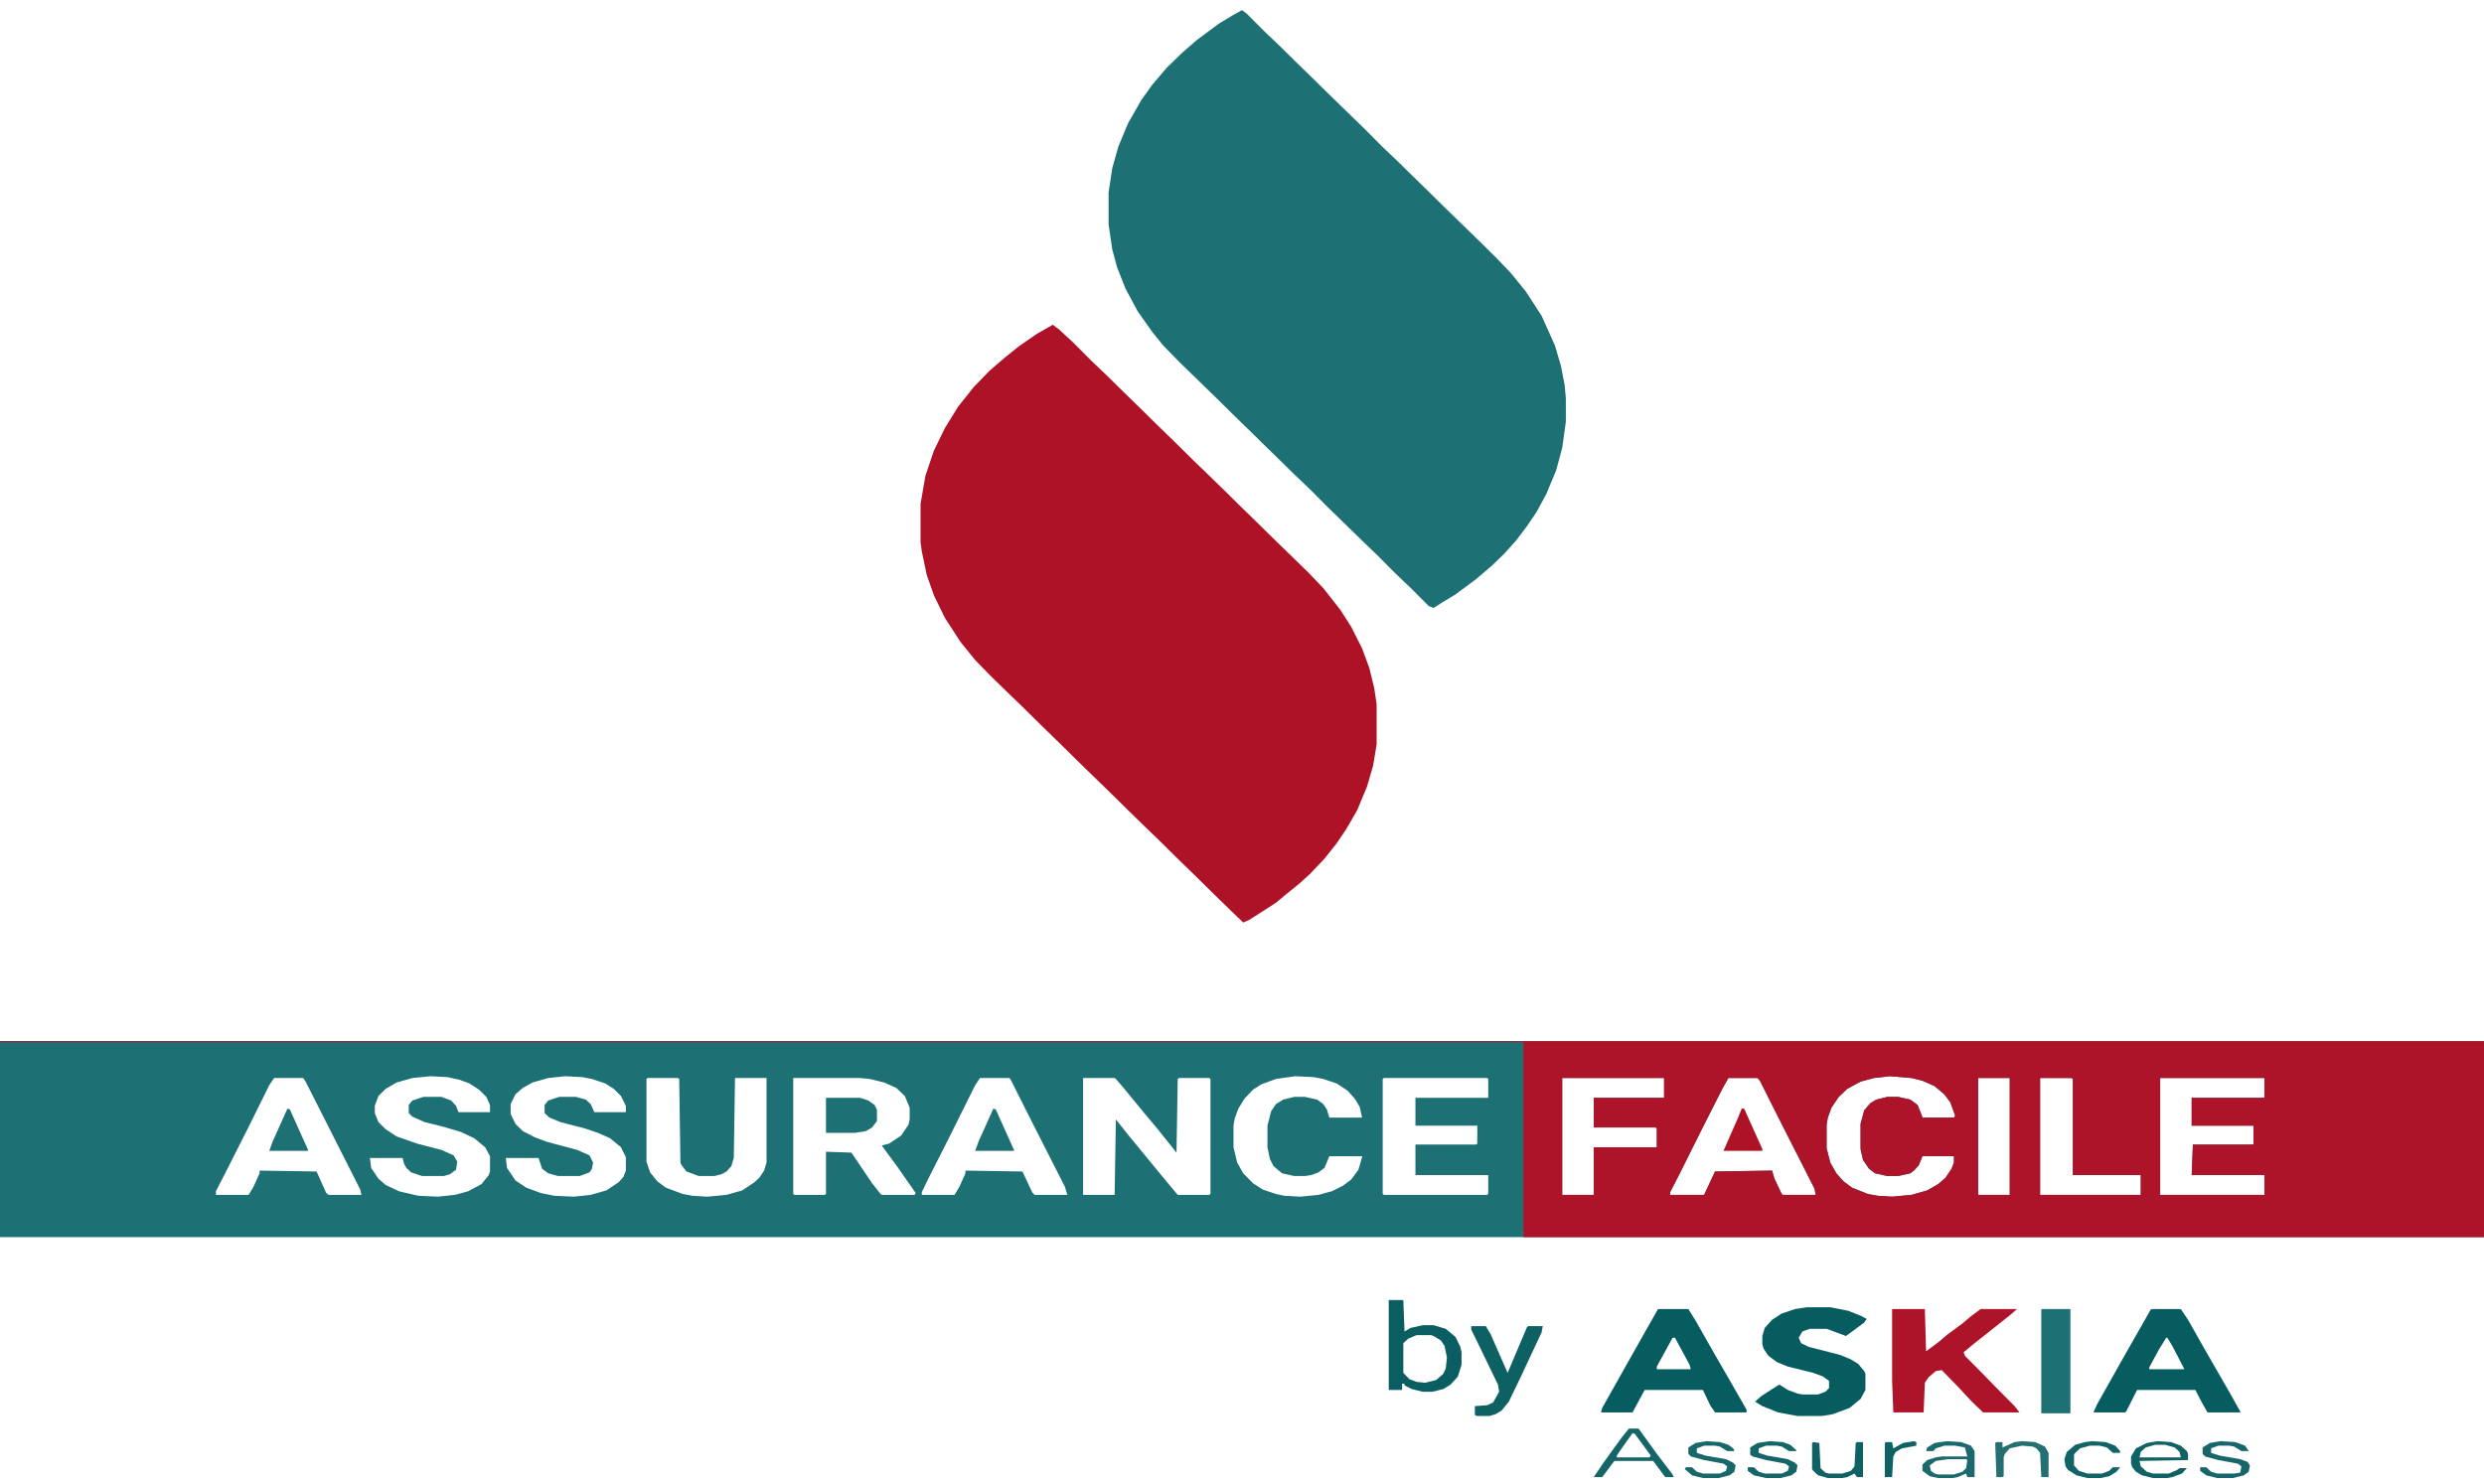 <svg width="174" height="104" viewBox="0 0 174 104" fill="none" xmlns="http://www.w3.org/2000/svg">
<g clip-path="url(#clip0_138_3353)">
<path d="M0 72.954H174V86.684H0V72.954ZM30.161 75.41L28.887 75.536L27.782 75.851L27.018 76.292L26.508 76.796L26.253 77.489V77.992L26.508 78.622L27.018 79.126L27.782 79.63L29.227 80.134L30.926 80.575L31.775 80.953L32.03 81.394L31.945 81.96L31.52 82.275L31.096 82.401H29.566L28.802 82.149L28.462 81.834L28.292 81.519L28.207 81.142H25.913L25.998 81.834L26.508 82.59L27.018 83.031L27.952 83.472L29.311 83.787L30.671 83.85L31.86 83.724L32.795 83.472L33.73 82.968L34.239 82.338L34.324 82.086V81.016L33.984 80.386L33.22 79.756L32.285 79.315L31.011 78.937L29.736 78.622L28.887 78.244L28.632 77.992V77.425L28.887 77.111L29.651 76.859H30.926L31.605 77.111L31.945 77.489L32.115 77.929H34.324V77.425L34.069 76.859L33.56 76.355L32.88 75.914L32.2 75.662L31.351 75.473L30.161 75.41ZM39.592 75.41L38.402 75.536L37.298 75.851L36.618 76.229L36.108 76.67L35.769 77.362V78.055L36.108 78.748L36.618 79.252L37.468 79.693L38.317 80.008L40.441 80.575L41.291 80.953L41.546 81.457L41.461 81.897L41.291 82.149L40.611 82.401H39.082L38.402 82.212L37.977 81.897L37.723 81.142H35.429L35.514 81.834L36.108 82.716L36.873 83.22L37.893 83.598L38.827 83.787L40.187 83.85L41.376 83.724L42.48 83.409L43.33 82.842L43.67 82.464L43.84 82.023V81.079L43.5 80.386L42.735 79.756L41.886 79.378L40.951 79.063L39.252 78.622L38.487 78.307L38.148 77.992V77.425L38.402 77.111L39.167 76.859H40.356L41.036 77.048L41.376 77.362L41.631 77.929H43.84V77.489L43.5 76.796L42.99 76.292L42.395 75.914L41.461 75.599L40.781 75.473L39.592 75.41ZM90.738 75.41L89.379 75.599L88.359 75.977L87.765 76.355L87.17 76.985L86.745 77.677L86.49 78.37L86.405 78.874V80.386L86.66 81.457L87.085 82.212L87.765 82.905L88.444 83.346L89.379 83.661L89.974 83.787L91.078 83.85L92.353 83.724L93.287 83.472L94.052 83.094L94.647 82.653L95.156 81.96L95.411 81.079V81.016H93.117L92.777 81.834L92.353 82.149L91.843 82.338L91.418 82.401H90.653L89.804 82.212L89.209 81.708L88.954 81.205L88.784 80.386V78.874L89.039 77.866L89.379 77.362L89.889 77.048L90.653 76.859H91.418L92.268 77.048L92.692 77.362L92.947 77.74L93.117 78.307H95.411L95.241 77.552L94.901 76.985L94.392 76.418L93.627 75.914L92.692 75.599L92.013 75.473L90.738 75.41ZM132.369 75.41L131.265 75.536L130.33 75.788L129.396 76.292L128.801 76.859L128.291 77.614L128.036 78.307L127.951 78.811V80.449L128.206 81.457L128.631 82.212L129.141 82.779L129.735 83.22L130.84 83.661L131.52 83.787L132.539 83.85L133.898 83.724L135.003 83.409L135.768 82.968L136.277 82.527L136.702 81.897L136.872 81.457V81.016H134.663L134.408 81.645L134.068 82.023L133.813 82.212L132.964 82.401H132.199L131.35 82.212L130.925 81.897L130.5 81.267L130.33 80.512V78.748L130.585 77.803L131.01 77.299L131.435 77.048L132.199 76.859H132.964L133.813 77.048L134.323 77.425L134.578 78.055L134.663 78.307H136.872L136.957 78.181L136.617 77.237L136.192 76.67L135.513 76.103L134.663 75.725L133.898 75.536L132.369 75.41ZM19.201 75.536L18.861 76.04L17.332 79.126L15.803 82.149L15.123 83.472V83.724H17.417L17.757 83.157L18.182 82.212V82.023L22.175 82.086L22.855 83.598L23.024 83.724H25.318L25.233 83.346L21.41 75.788L21.24 75.536H19.201ZM45.369 75.536L45.284 75.599V81.394L45.539 82.149L46.049 82.779L46.644 83.22L47.833 83.661L48.513 83.787L49.532 83.85L50.892 83.724L51.996 83.409L52.846 82.842L53.185 82.527L53.525 82.023L53.695 81.457V75.536H51.486L51.401 81.142L51.231 81.708L50.892 82.086L50.552 82.275L50.042 82.401H48.938L48.088 82.086L47.748 81.645L47.663 81.457L47.578 75.599L47.493 75.536H45.369ZM55.565 75.536V83.661L55.649 83.724H57.773L57.858 83.661V80.701L59.643 80.764L61.087 82.905L61.682 83.661L61.767 83.724H64.061L64.145 83.598L62.871 81.771L61.852 80.386L61.767 80.26L62.276 80.134L63.126 79.567L63.636 78.811L63.721 78.433V77.614L63.381 76.796L62.786 76.229L61.937 75.851L60.917 75.599L60.237 75.536H55.565ZM68.648 75.536L68.309 76.04L66.524 79.63L64.995 82.653L64.57 83.535V83.724H66.864L67.204 83.157L67.629 82.212V82.023L71.622 82.086L72.302 83.535L72.472 83.724H74.766L74.596 83.157L72.387 78.811L70.772 75.599L70.688 75.536H68.648ZM75.87 75.536V83.724H78.079L78.164 78.433L79.014 79.504L81.393 82.401L82.497 83.724H84.706L84.791 83.661V75.599L84.706 75.536H82.582L82.497 75.599L82.412 80.764L81.053 79.063L80.203 78.055L78.759 76.292L78.164 75.599L78.079 75.536H75.87ZM96.94 75.536L96.856 75.599V83.661L96.94 83.724H104.162L104.247 83.661V82.338H99.149V80.197H103.397L103.482 80.134V78.874H99.149V76.922H104.247V75.599L104.162 75.536H96.94ZM109.43 75.536V83.724H111.639V80.386H116.057V79.063L115.972 79H111.639V76.922H116.566V75.536H109.43ZM121.069 75.536L120.645 76.292L119.115 79.315L117.671 82.212L116.991 83.535V83.724H119.37L120.135 82.086L124.128 82.023L124.298 82.59L124.808 83.661L124.893 83.724H127.187L127.102 83.283L124.893 78.937L123.278 75.725L123.108 75.536H121.069ZM138.571 75.536V83.724H140.78V75.536H138.571ZM142.904 75.536V83.724H149.956V82.338H145.198V75.599L145.113 75.536H142.904ZM151.315 75.536V83.724H158.622V82.338H153.524L153.609 80.197H157.857V78.874H153.524V76.922H158.622V75.536H151.315Z" fill="#1D7073"/>
<path d="M87 0.711L87.34 0.963L88.529 2.16L89.719 3.293L90.738 4.301L92.098 5.624L92.862 6.38L95.581 9.025L96.77 10.222L97.96 11.355L98.725 12.111L100.084 13.434L101.104 14.441L103.822 17.087L104.842 18.095L105.861 19.165L106.881 20.425L107.985 22.126L108.92 24.204L109.345 25.653L109.6 26.975L109.685 27.92V29.558L109.43 31.384L109.005 32.959L108.325 34.596L107.646 35.856L106.966 36.864L106.201 37.872L105.352 38.816L104.502 39.635L103.397 40.58L101.953 41.651L101.019 42.218L100.424 42.596L100.084 42.469L98.894 41.273L97.705 40.139L96.516 38.942L95.666 38.124L92.947 35.478L91.758 34.282L90.568 33.148L89.804 32.392L88.444 31.069L87.68 30.314L86.32 28.991L85.301 27.983L82.582 25.338L81.478 24.204L80.713 23.259L79.693 21.811L78.844 20.236L78.249 18.724L77.909 17.465L77.654 15.701V13.497L77.909 11.796L78.334 10.284L79.014 8.647L79.948 7.009L80.713 5.939L81.732 4.742L82.837 3.671L83.856 2.789L85.386 1.656L86.32 1.089L87 0.711Z" fill="#1D7073"/>
<path d="M73.746 22.755L74.171 23.07L75.19 24.015L76.38 25.212L77.569 26.346L78.589 27.353L79.948 28.676L80.968 29.684L82.327 31.006L83.602 32.266L84.451 33.085L85.811 34.407L86.83 35.415L88.189 36.738L88.954 37.494L91.673 40.139L92.692 41.21L93.882 42.721L94.647 43.918L95.411 45.43L95.921 46.815L96.261 48.201L96.431 49.335V52.169L96.176 53.681L95.751 55.129L95.071 56.767L94.307 58.09L93.627 59.097L92.777 60.168L91.758 61.239L90.993 61.932L90.059 62.687L89.379 63.254L88.699 63.695L87.51 64.451L87.085 64.64L86.235 63.821L84.876 62.498L83.856 61.491L82.497 60.168L81.223 58.908L80.373 58.09L79.014 56.767L77.994 55.759L75.275 53.114L74.256 52.106L72.897 50.783L71.622 49.524L70.772 48.705L69.413 47.382L68.309 46.248L67.289 44.989L66.185 43.288L65.42 41.714L64.91 40.265L64.57 38.627L64.485 37.998V35.289L64.825 33.337L65.42 31.573L66.185 29.999L67.119 28.487L68.224 27.101L69.328 25.968L70.348 25.086L71.367 24.267L72.642 23.385L73.746 22.755Z" fill="#AE1227"/>
<path d="M0 72.954H174V86.684H106.711V73.017H0V72.954ZM132.369 75.41L131.265 75.536L130.33 75.788L129.396 76.292L128.801 76.859L128.291 77.614L128.036 78.307L127.951 78.811V80.449L128.206 81.457L128.631 82.212L129.141 82.779L129.735 83.22L130.84 83.661L131.52 83.787L132.539 83.85L133.898 83.724L135.003 83.409L135.768 82.968L136.277 82.527L136.702 81.897L136.872 81.457V81.016H134.663L134.408 81.645L134.068 82.023L133.813 82.212L132.964 82.401H132.199L131.35 82.212L130.925 81.897L130.5 81.267L130.33 80.512V78.748L130.585 77.803L131.01 77.299L131.435 77.048L132.199 76.859H132.964L133.813 77.048L134.323 77.425L134.578 78.055L134.663 78.307H136.872L136.957 78.181L136.617 77.237L136.192 76.67L135.513 76.103L134.663 75.725L133.898 75.536L132.369 75.41ZM109.43 75.536V83.724H111.639V80.386H116.057V79.063L115.972 79H111.639V76.922H116.566V75.536H109.43ZM121.069 75.536L120.645 76.292L119.115 79.315L117.671 82.212L116.991 83.535V83.724H119.37L120.135 82.086L124.128 82.023L124.298 82.59L124.808 83.661L124.893 83.724H127.187L127.102 83.283L124.893 78.937L123.278 75.725L123.108 75.536H121.069ZM138.571 75.536V83.724H140.78V75.536H138.571ZM142.904 75.536V83.724H149.956V82.338H145.198V75.599L145.113 75.536H142.904ZM151.315 75.536V83.724H158.622V82.338H153.524L153.609 80.197H157.857V78.874H153.524V76.922H158.622V75.536H151.315Z" fill="#AE1429"/>
<path d="M132.539 91.723H134.833L134.918 94.683L135.768 94.054L136.362 93.55L137.467 92.731L138.062 92.227L138.741 91.723H141.29L140.78 92.164L139.591 93.109L138.316 94.117L137.552 94.746L137.637 94.998L138.826 96.195L139.931 97.329L141.12 98.525L141.46 98.966H138.911L138.062 98.147L137.127 97.14L136.022 96.006L135.598 96.069L135.088 96.51L134.833 96.888L134.748 98.966H132.624L132.539 96.762V91.723Z" fill="#AE1429"/>
<path d="M150.721 91.723H152.76L153.27 92.479L154.374 94.431L156.328 97.833L156.923 98.903V98.966H154.629L154.204 98.21L153.779 97.392H149.701L148.937 98.903L148.852 98.966H146.643L146.897 98.4L148.597 95.376L150.211 92.542L150.636 91.786L150.721 91.723ZM151.74 93.739L151.23 94.557L150.551 95.817V95.943H153.015L152.165 94.305L151.825 93.739H151.74Z" fill="#075C5F"/>
<path d="M116.142 91.723H118.266L118.775 92.542L120.135 94.935L121.154 96.699L122.344 98.777V98.966H120.135L119.795 98.463L119.285 97.392H115.207L114.357 98.966H112.148L112.233 98.651L113.933 95.628L115.462 92.92L116.142 91.723ZM117.161 93.739L116.057 95.754V95.943H118.436L118.351 95.628L117.331 93.739H117.161Z" fill="#065C5F"/>
<path d="M126.592 91.597H128.206L129.48 91.849L130.415 92.227L130.755 92.416L130.585 92.668L129.311 93.613L127.951 93.109H126.762L126.252 93.298L125.997 93.739L126.167 94.117L126.677 94.368L128.886 94.935L129.65 95.25L130.16 95.565L130.585 96.069L130.67 96.258V97.392L130.33 98.022L129.565 98.651L128.376 99.092L127.611 99.218H125.912L124.553 98.966L123.448 98.525L122.938 98.21L123.363 97.833L124.043 97.392L124.638 97.014L125.232 97.392L125.912 97.644L126.252 97.707H127.356L127.866 97.518L128.121 97.266V96.762L127.696 96.447L127.017 96.195L125.232 95.754L124.468 95.439L123.873 94.998L123.533 94.494L123.448 94.18V93.613L123.618 93.046L124.128 92.479L124.808 92.038L125.742 91.723L126.592 91.597Z" fill="#075C5F"/>
<path d="M142.989 91.723H145.028V99.029H142.989V91.723Z" fill="#1D7073"/>
<path d="M97.28 91.093H98.3L98.385 93.298L98.81 93.046L99.659 92.857H100.424L101.273 93.109L101.953 93.676L102.293 94.368L102.378 94.746V95.628L102.123 96.447L101.613 97.014L101.104 97.329L100.339 97.518H99.659L98.894 97.329L98.385 97.077V96.951H98.215V97.392H97.28V91.093ZM99.234 93.55L98.64 93.802L98.3 94.117V96.195L98.725 96.636L99.234 96.825L99.829 96.888L100.594 96.699L101.104 96.258L101.273 95.88L101.358 95.124L101.188 94.305L100.934 93.928L100.424 93.613L100.254 93.55H99.234Z" fill="#0A5E61"/>
<path d="M103.058 92.92H104.077L104.417 93.487L105.606 96.195L106.966 92.983L107.051 92.92H108.07L107.985 93.361L106.541 96.447L105.691 98.211L105.182 98.84L104.757 99.092L104.332 99.218H103.482L103.312 99.155V98.525L104.162 98.463L104.587 98.274L105.012 97.518L104.927 97.014L103.312 93.676L103.058 93.172V92.92Z" fill="#0E6163"/>
<path d="M57.858 76.922H60.237L60.832 77.111L61.257 77.426L61.427 77.741V78.559L61.087 79L60.662 79.252L59.898 79.378H57.858V76.922Z" fill="#1D7073"/>
<path d="M114.103 100.1H114.782L116.057 101.864L117.161 103.312L117.246 103.501H116.651L115.802 102.368H113.083L112.233 103.501H111.639L112.318 102.493L113.593 100.73L114.103 100.1ZM114.357 100.415L113.508 101.612L113.253 101.99V102.116H115.547L115.632 101.99L114.527 100.478L114.357 100.415Z" fill="#156568"/>
<path d="M122.004 77.678H122.174L123.448 80.512V80.638H120.729L121.749 78.308L122.004 77.678Z" fill="#AE1227"/>
<path d="M69.583 77.678L69.753 77.741L71.027 80.575V80.638H68.309L68.564 79.945L69.583 77.678Z" fill="#1D7073"/>
<path d="M20.136 77.678L20.306 77.741L21.58 80.575V80.638H18.861L19.116 79.945L20.136 77.678Z" fill="#1D7073"/>
<path d="M136.362 100.982L137.382 101.045L138.062 101.297L138.316 101.675V103.501H137.807L137.722 103.249L137.127 103.501L136.787 103.564H135.768L135.173 103.438L134.663 103.06V102.62L135.003 102.305L135.598 102.116L136.022 102.053H137.807L137.637 101.423L136.957 101.297H136.192L135.598 101.486L135.428 101.675H134.918L135.003 101.423L135.513 101.108L136.362 100.982ZM136.447 102.242L135.598 102.368L135.173 102.683L135.258 103.06L135.513 103.249L135.768 103.312H136.872L137.467 103.123L137.722 102.871L137.807 102.305L137.722 102.242H136.447Z" fill="#1B696C"/>
<path d="M151.146 100.982L152.08 101.045L152.76 101.297L153.185 101.675L153.27 101.864V102.305L149.871 102.368L149.956 102.745L150.381 103.123L150.806 103.249H151.91L152.505 102.997L152.675 102.871H153.185L152.845 103.249L152.165 103.501L151.825 103.564H150.806L150.041 103.375L149.616 103.123L149.361 102.808L149.276 102.557V102.053L149.616 101.486L150.381 101.108L151.146 100.982ZM150.976 101.234L150.296 101.423L149.956 101.738L149.871 102.116H152.76L152.675 101.738L152.335 101.423L151.655 101.234H150.976Z" fill="#116265"/>
<path d="M127.017 101.045L127.441 101.108L127.526 102.871L127.866 103.186L128.121 103.249H129.056L129.65 103.06L129.905 102.745L129.99 101.108L130.075 101.045H130.5V103.501H130.075L129.905 103.249L129.396 103.501L129.056 103.564H128.036L127.356 103.375L127.017 103.06L126.932 102.934V101.108L127.017 101.045Z" fill="#0F6164"/>
<path d="M155.563 100.982L156.583 101.045L157.263 101.297L157.518 101.675H157.008L156.498 101.36L156.158 101.297H155.394L154.884 101.486V101.801L155.479 101.99L156.923 102.242L157.433 102.431L157.603 102.683L157.518 103.123L157.178 103.375L156.413 103.564H155.309L154.544 103.375L154.119 103.06V102.808H154.544L154.884 103.123L155.309 103.249H156.498L156.923 103.186L157.008 102.745L156.753 102.557L155.394 102.305L154.459 102.053L154.289 101.864V101.423L154.799 101.108L155.563 100.982Z" fill="#176669"/>
<path d="M141.63 100.982L142.564 101.045L143.244 101.36L143.499 101.801V103.501H142.989L142.904 101.801L142.649 101.486L142.395 101.36L141.63 101.297L140.78 101.486L140.44 101.864L140.355 102.116V103.438L140.271 103.501H139.846L139.761 101.108L139.846 101.045H140.271V101.423L141.12 101.045L141.63 100.982Z" fill="#246F72"/>
<path d="M119.54 100.982L120.475 101.045L121.069 101.234L121.409 101.486L121.494 101.675H120.984L120.475 101.36L120.135 101.297H119.37L118.86 101.486V101.801L119.455 101.99L120.899 102.242L121.409 102.494L121.579 102.683L121.494 103.123L121.154 103.375L120.39 103.564H119.285L118.521 103.375L118.011 102.934L118.096 102.808H118.521L118.86 103.123L119.285 103.249H120.475L120.899 103.06L120.984 102.745L120.729 102.557L119.37 102.305L118.436 102.053L118.266 101.864V101.423L118.775 101.108L119.54 100.982Z" fill="#18676A"/>
<path d="M123.958 100.982L124.893 101.045L125.402 101.234L125.827 101.612V101.675H125.317L124.808 101.36L124.468 101.297H123.703L123.193 101.486V101.801L123.788 101.99L125.232 102.242L125.742 102.494L125.912 102.683L125.827 103.123L125.487 103.375L124.723 103.564H123.703L122.854 103.375L122.429 103.06V102.808H122.854L123.193 103.123L123.618 103.249H124.808L125.232 103.06L125.317 102.745L125.062 102.557L123.703 102.305L122.769 102.053L122.599 101.927V101.423L123.108 101.108L123.958 100.982Z" fill="#156568"/>
<path d="M146.558 100.982L147.492 101.045L148.172 101.297L148.512 101.675V101.801H148.002L147.577 101.423L147.067 101.297H146.388L145.708 101.486L145.368 101.801L145.283 101.927V102.683L145.623 103.06L146.218 103.249H147.237L147.747 103.06L148.002 102.808H148.512L148.257 103.123L147.747 103.438L147.152 103.564H146.218L145.453 103.375L144.858 102.997L144.688 102.745L144.604 102.242L144.773 101.738L145.368 101.234L146.048 101.045L146.558 100.982Z" fill="#126366"/>
<path d="M134.068 100.982L134.238 101.045V101.297L133.219 101.486L132.794 101.738L132.624 102.053L132.539 103.501H132.029V101.108L132.114 101.045H132.539L132.624 101.486L133.304 101.108L134.068 100.982Z" fill="#0F6264"/>
</g>
<defs>
<clipPath id="clip0_138_3353">
<rect width="174" height="103" fill="white" transform="translate(0 0.66)"/>
</clipPath>
</defs>
</svg>
